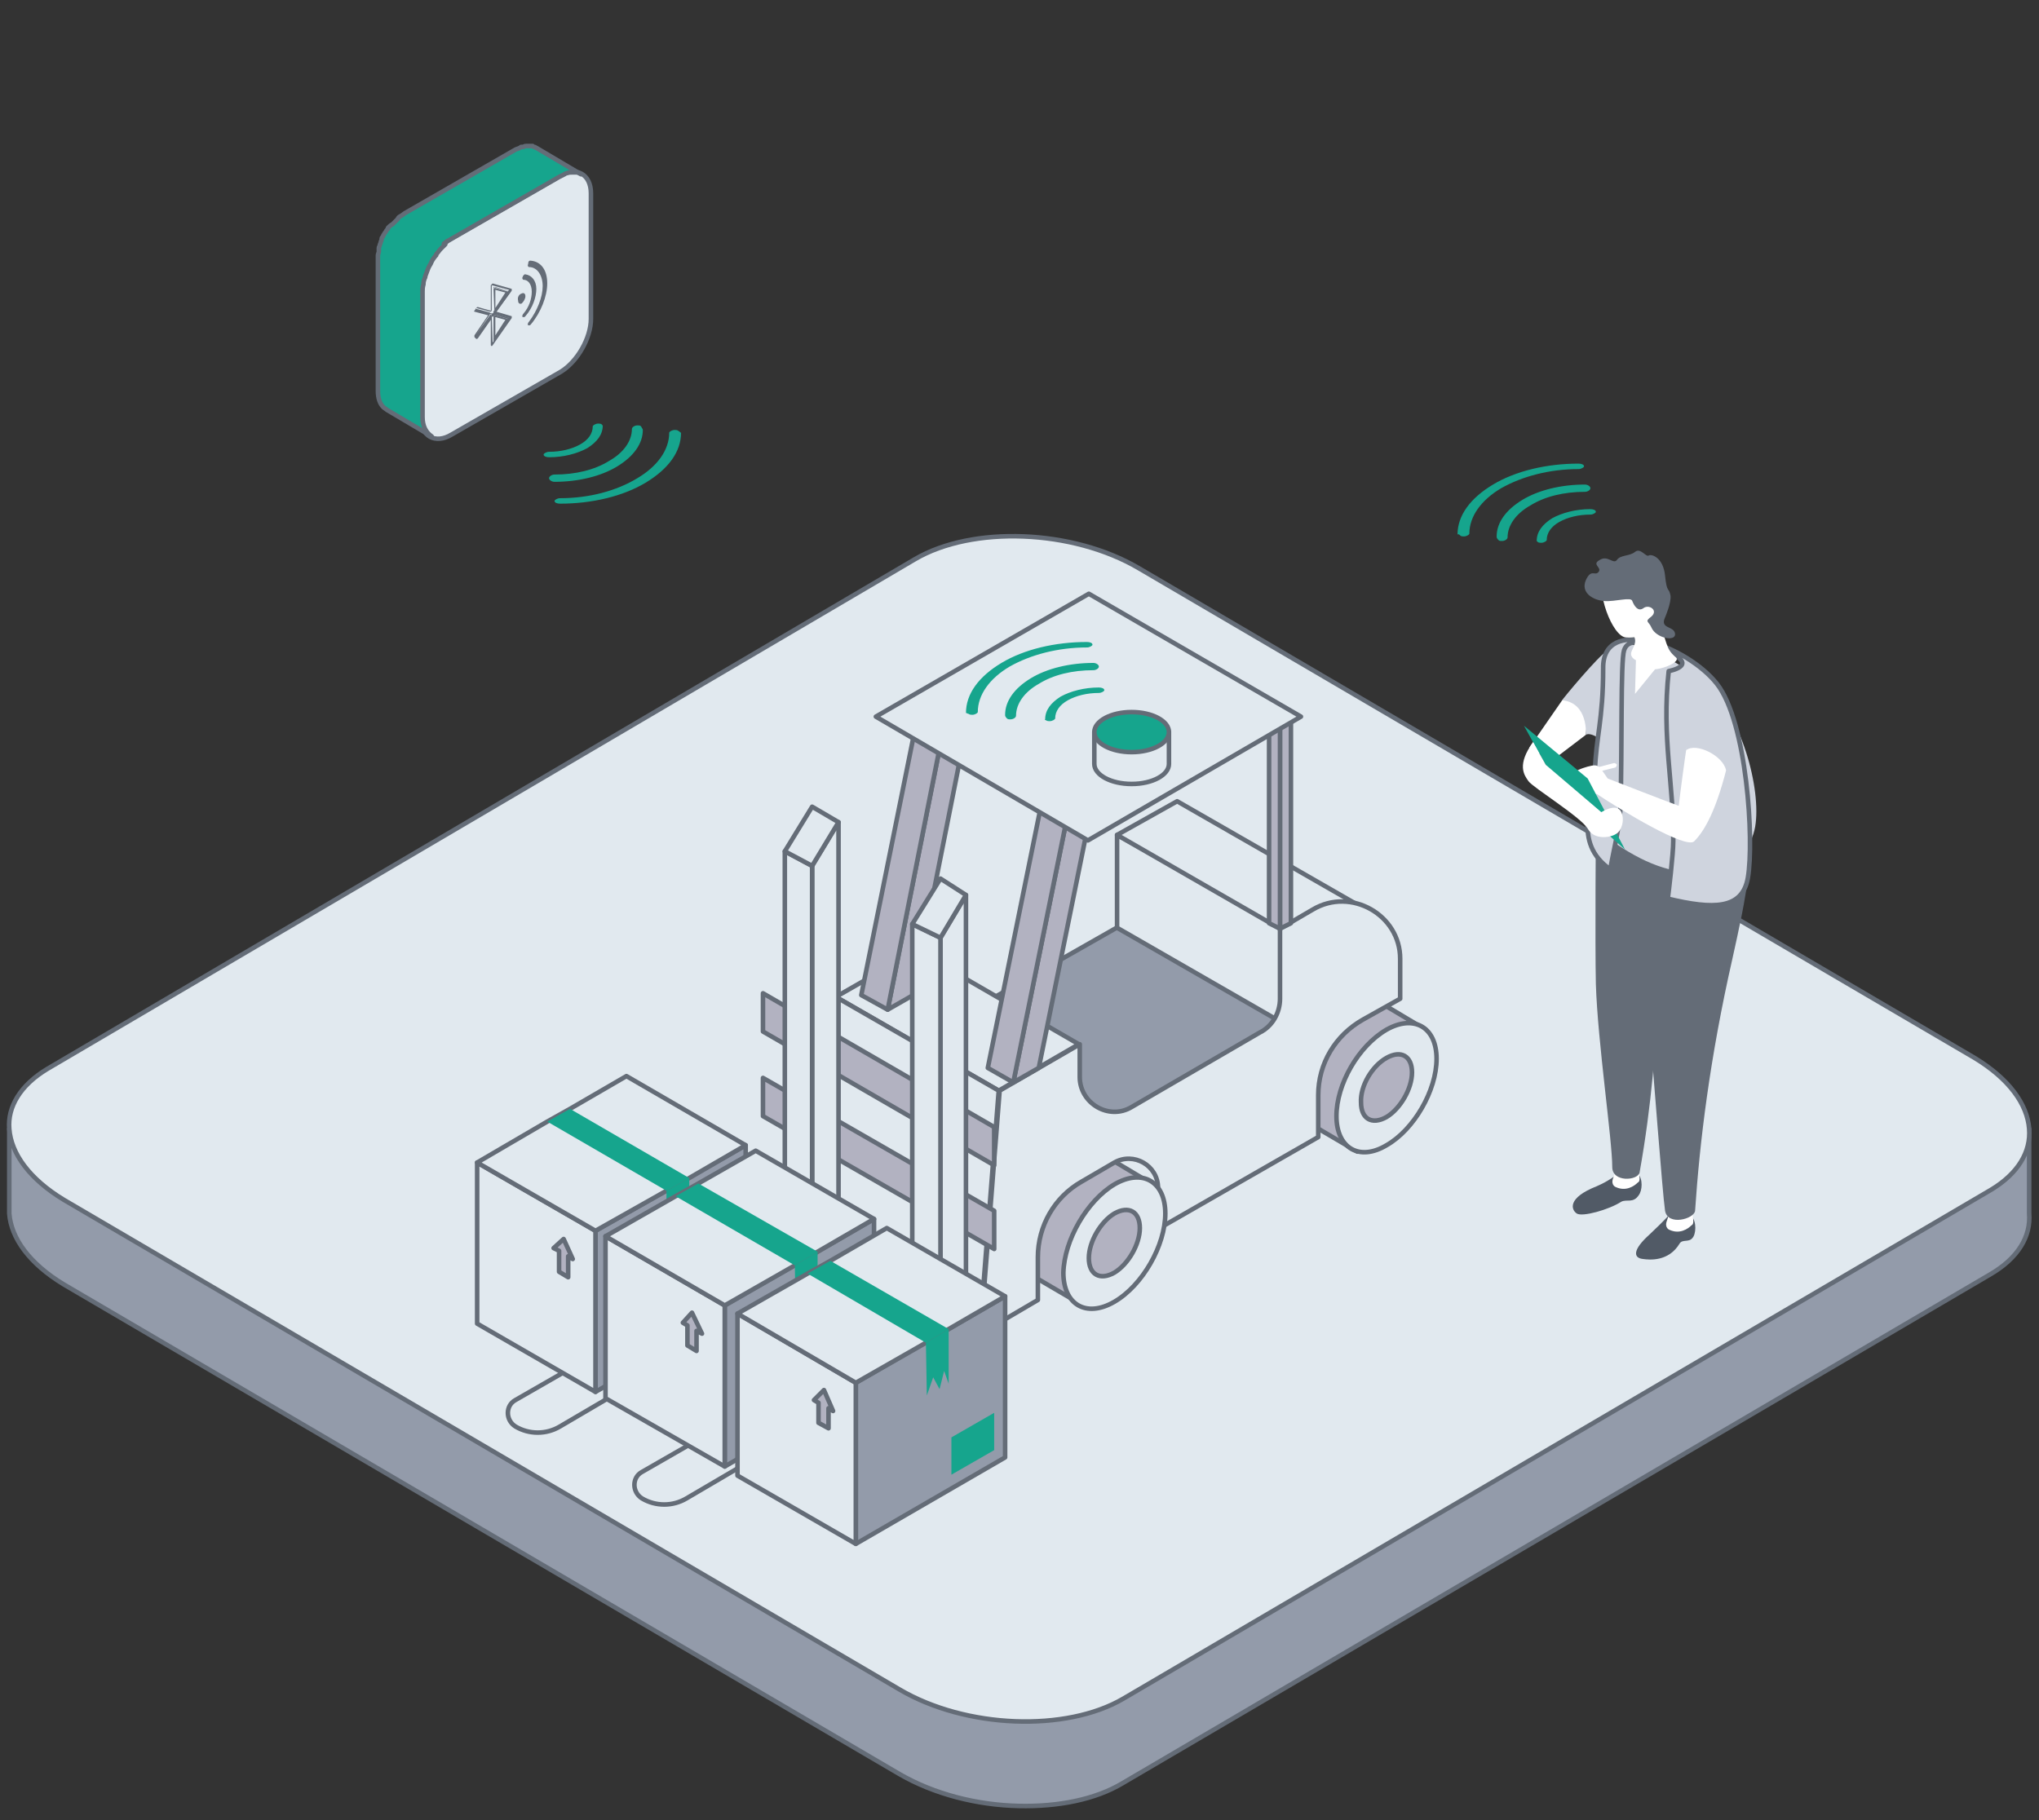 <?xml version="1.0" encoding="UTF-8"?> <svg xmlns="http://www.w3.org/2000/svg" width="224" height="200" viewBox="0 0 224 200" fill="none"><rect x="0" y="0" width="224" height="200" fill="#333333" stroke="none"/> <path d="M222.919 133.344V124.044L185.719 142.444L125.119 106.944C117.819 102.644 106.819 102.244 100.519 105.944L38.319 142.444L1.019 124.044V132.644C1.019 132.844 1.019 133.144 1.019 133.344C1.219 136.044 3.219 138.844 7.019 141.144L98.819 194.944C102.619 197.144 107.319 198.344 111.919 198.444C116.219 198.544 120.319 197.744 123.319 195.944L218.619 140.044C221.719 138.244 223.119 135.844 222.919 133.344Z" fill="#939BAA" stroke="#646C77" stroke-width="0.5" stroke-miterlimit="10" stroke-linecap="round" stroke-linejoin="round"></path> <path d="M222.919 124.044C222.719 121.344 220.719 118.544 216.919 116.244L125.119 62.444C117.819 58.144 106.819 57.744 100.519 61.444L5.219 117.444C2.219 119.244 0.819 121.644 1.019 124.044C1.219 126.744 3.219 129.544 7.019 131.844L98.819 185.644C106.119 189.944 117.119 190.344 123.419 186.644L218.719 130.744C221.719 128.944 223.119 126.544 222.919 124.044Z" fill="#E1E9EF" stroke="#646C77" stroke-width="0.5" stroke-miterlimit="10" stroke-linecap="round" stroke-linejoin="round"></path> <path d="M179.919 128.944C180.519 129.544 180.419 130.844 180.019 131.344C179.419 132.244 178.719 131.744 178.119 132.044C176.719 132.944 173.819 133.744 173.219 133.344C172.619 132.944 172.119 131.644 175.419 130.344C176.819 129.744 177.619 129.044 177.619 129.044L179.919 128.944Z" fill="#515A66"></path> <path d="M179.919 127.845C180.019 128.645 180.119 129.145 180.119 129.445C180.119 129.645 180.119 129.845 179.919 129.945C179.519 130.345 178.619 130.945 177.519 130.445C177.519 130.445 176.919 130.245 177.219 129.445C177.519 128.645 177.619 127.645 177.619 127.645L179.919 127.845Z" fill="white"></path> <path d="M185.819 133.644C186.419 134.244 186.319 135.644 185.919 136.044C185.519 136.544 184.819 136.144 184.519 136.644C183.319 138.644 181.219 138.444 180.519 138.344C179.419 138.244 179.319 137.344 181.219 135.644C183.019 133.944 183.319 133.544 183.319 133.544L185.819 133.644Z" fill="#515A66"></path> <path d="M185.019 83.745C187.119 88.845 184.919 90.045 183.319 96.445C181.919 102.145 182.819 113.845 180.119 128.844C179.919 129.744 177.119 129.944 177.119 128.244C177.119 125.244 175.519 114.545 175.319 108.145C175.219 103.845 175.319 90.345 175.319 90.345L185.019 83.745Z" fill="#646C77"></path> <path d="M185.819 132.544C185.919 133.344 186.019 133.844 186.019 134.144C186.019 134.344 186.019 134.544 185.819 134.644C185.419 135.044 184.519 135.644 183.419 135.144C183.419 135.144 182.819 134.944 183.119 134.144C183.419 133.344 183.519 132.344 183.519 132.344L185.819 132.544Z" fill="white"></path> <path d="M174.219 80.744C171.619 82.744 170.519 83.544 170.519 83.544L168.019 82.144L171.619 76.944L172.819 75.944L174.419 78.244L174.219 80.744Z" fill="white"></path> <path d="M191.219 87.345C193.319 92.445 191.719 98.945 190.319 105.345C187.819 116.344 186.719 125.544 186.219 133.044C186.119 133.944 183.219 134.744 182.919 133.044C182.619 130.944 181.619 117.544 181.219 112.945C180.519 105.345 181.619 93.945 181.619 93.945L191.219 87.345Z" fill="#646C77"></path> <path d="M176.519 71.544L176.419 81.644C176.419 81.644 174.819 80.344 174.219 80.744C174.219 80.744 174.519 77.244 171.619 76.944C171.619 76.844 175.619 72.044 176.519 71.544Z" fill="#CFD4DE"></path> <path d="M192.819 90.844C192.019 95.344 186.519 97.844 179.519 93.945C172.519 90.044 175.819 88.544 175.919 84.844C176.019 81.144 178.219 79.144 176.619 73.544C175.019 68.044 183.219 71.644 187.319 75.044C191.319 78.445 193.519 86.745 192.819 90.844Z" fill="#CFD4DE"></path> <path d="M188.619 75.144C191.919 79.344 192.719 92.344 192.019 96.444C191.419 99.944 188.219 99.944 183.219 98.744C183.319 98.044 183.819 93.844 183.819 92.444C183.919 86.344 182.519 81.144 183.319 73.744C183.319 73.744 186.619 73.144 183.419 71.744C180.219 70.244 178.819 70.244 178.419 71.444C178.019 72.644 178.219 82.244 178.019 88.744C177.919 91.144 177.019 94.444 176.919 95.544C172.619 92.544 175.119 88.044 175.219 84.744C175.319 81.044 176.119 79.144 176.119 73.444C176.019 67.544 185.319 70.944 188.619 75.144Z" fill="#CFD4DE" stroke="#646C77" stroke-width="0.5" stroke-miterlimit="10" stroke-linecap="round" stroke-linejoin="round"></path> <path d="M181.919 67.644C183.319 70.644 182.819 71.144 184.119 72.245C184.619 72.644 183.019 73.445 181.819 73.544L179.619 76.245L179.719 72.544C179.719 72.544 179.019 72.245 179.219 71.644C179.419 71.044 179.919 70.544 179.419 69.745C179.119 69.245 181.919 67.644 181.919 67.644Z" fill="white"></path> <path d="M182.619 67.644C182.019 69.644 180.119 70.144 178.619 70.044C177.119 69.944 175.219 64.844 176.219 63.044C177.219 61.244 180.719 60.144 182.019 62.044C183.319 63.944 182.619 67.644 182.619 67.644Z" fill="white"></path> <path d="M175.019 84.945L177.419 84.345C177.519 84.345 177.619 84.145 177.619 84.045C177.619 83.945 177.419 83.845 177.319 83.845L175.019 84.445C174.919 84.445 174.819 84.645 174.819 84.745C174.819 84.845 174.919 84.945 175.019 84.945Z" fill="white"></path> <path d="M187.319 75.044C189.819 75.745 190.219 79.945 190.919 83.445C191.619 86.945 188.119 86.144 186.919 84.844C185.719 83.544 183.919 74.144 187.319 75.044Z" fill="#CFD4DE"></path> <path d="M174.819 84.144C175.719 83.945 175.819 84.445 176.619 85.544C178.419 86.245 182.519 87.844 184.419 88.544C184.419 88.544 185.619 78.644 186.219 77.144L189.919 83.445C188.619 89.044 187.219 91.344 186.119 92.445C185.219 93.344 178.119 89.044 175.419 87.245C175.419 87.245 174.519 87.445 173.019 86.245C171.419 85.144 173.819 84.344 174.819 84.144Z" fill="white"></path> <path d="M182.919 67.844C182.319 69.144 183.919 68.744 184.019 69.644C184.119 70.544 181.919 70.144 181.419 68.944C181.119 68.244 180.619 68.344 181.419 67.744C182.219 67.044 181.119 66.344 180.519 66.844C179.919 67.244 179.519 66.544 179.319 66.044C179.219 65.544 177.419 66.144 176.219 66.044C175.019 65.944 173.619 65.144 174.219 63.744C174.819 62.444 175.219 63.344 175.619 62.844C176.019 62.344 174.819 62.044 175.719 61.544C176.619 60.944 177.219 62.044 177.619 61.544C178.019 60.944 179.019 61.144 179.619 60.644C180.219 60.144 180.819 61.244 181.119 61.044C181.419 60.844 182.719 61.244 182.919 63.244C183.119 65.244 183.319 64.444 183.519 65.444C183.619 66.244 182.919 67.844 182.919 67.844Z" fill="#646C77"></path> <path d="M174.419 85.545L167.419 79.745L171.519 87.145L178.519 93.345L174.419 85.545Z" fill="#16A58D"></path> <path d="M168.419 81.544C166.619 84.044 167.419 85.144 167.919 85.844C168.419 86.544 173.619 89.744 174.419 91.044C175.119 92.344 176.919 92.044 177.519 91.644C178.119 91.344 178.519 90.144 178.119 89.244C177.619 88.144 175.919 89.244 175.919 89.244L169.819 84.044L168.419 81.544Z" fill="white"></path> <path d="M185.219 82.445C186.319 81.545 189.319 83.045 189.619 84.645L190.319 83.745L188.319 78.045L186.419 76.345L185.419 77.045L185.219 82.445Z" fill="#CFD4DE"></path> <path d="M61.519 19.345C63.319 18.244 64.919 19.145 64.919 21.244V35.044C64.919 37.145 63.419 39.745 61.619 40.844L49.619 47.745C47.819 48.844 46.219 47.944 46.219 45.844V32.044C46.219 29.945 47.719 27.345 49.519 26.244L61.519 19.345Z" fill="#E1E9EF" stroke="#646C77" stroke-width="0.5" stroke-miterlimit="10" stroke-linecap="round" stroke-linejoin="round"></path> <path d="M62.219 19.044C62.419 18.944 62.619 18.944 62.819 18.944C63.019 18.944 63.219 18.944 63.319 18.944C63.519 18.944 63.619 19.044 63.819 19.144L58.919 16.244C58.819 16.244 58.819 16.144 58.719 16.144C58.619 16.144 58.619 16.144 58.519 16.044H58.419C58.319 16.044 58.319 16.044 58.219 16.044C58.119 16.044 58.119 16.044 58.019 16.044C58.019 16.044 58.019 16.044 57.919 16.044H57.819C57.719 16.044 57.619 16.044 57.519 16.144H57.419H57.319C57.219 16.144 57.219 16.144 57.119 16.244C56.919 16.344 56.819 16.344 56.619 16.444L44.619 23.344C44.419 23.444 44.219 23.644 44.019 23.744C43.819 23.844 43.719 23.944 43.719 24.044C43.619 24.144 43.519 24.244 43.419 24.344L43.319 24.444L43.219 24.544L43.119 24.644C42.919 24.744 42.819 24.844 42.719 24.944L42.619 25.044C42.619 25.044 42.619 25.044 42.619 25.144L42.519 25.244C42.419 25.344 42.419 25.444 42.319 25.544C42.219 25.644 42.219 25.744 42.119 25.844C42.119 25.944 42.019 26.044 42.019 26.044C41.919 26.144 41.919 26.244 41.919 26.344C41.919 26.444 41.819 26.544 41.819 26.644C41.819 26.744 41.719 26.844 41.719 26.944C41.719 27.044 41.619 27.144 41.619 27.244C41.619 27.344 41.619 27.344 41.619 27.444C41.619 27.444 41.619 27.444 41.619 27.544V27.644C41.619 27.744 41.519 27.944 41.519 28.044C41.519 28.144 41.519 28.244 41.519 28.244V28.344V28.444C41.519 28.644 41.519 28.844 41.519 29.144V42.944C41.519 43.744 41.719 44.344 42.119 44.744C42.219 44.844 42.419 44.944 42.519 45.044L47.419 47.944C46.819 47.544 46.419 46.844 46.419 45.844V32.044C46.419 31.844 46.419 31.544 46.519 31.244V31.144C46.519 30.944 46.619 30.644 46.719 30.444C46.719 30.444 46.719 30.444 46.719 30.344C46.819 30.044 46.919 29.844 47.019 29.544C47.119 29.244 47.319 29.044 47.419 28.744C47.519 28.544 47.719 28.244 47.919 28.044C47.919 28.044 47.919 28.044 47.919 27.944C48.119 27.744 48.219 27.544 48.419 27.344L48.519 27.244C48.619 27.144 48.819 26.944 48.919 26.844C48.719 26.844 48.719 26.744 48.819 26.744C49.019 26.544 49.219 26.444 49.419 26.344L61.419 19.444C61.619 19.344 61.819 19.244 62.019 19.144C62.119 19.044 62.219 19.044 62.219 19.044Z" fill="#16A58D" stroke="#646C77" stroke-width="0.5" stroke-miterlimit="10" stroke-linecap="round" stroke-linejoin="round"></path> <path d="M54.319 34.245L54.219 31.744L54.319 31.645H54.419L55.819 32.044V32.145V32.245L54.319 34.245ZM54.419 31.845V33.844L55.519 32.145L54.419 31.845Z" fill="#646C77"></path> <path d="M54.219 34.745L54.319 34.645H54.419L55.819 35.044V35.145V35.245L54.419 37.245L54.319 37.344L54.219 37.245V34.745ZM54.419 34.844V36.844L55.519 35.145L54.419 34.844Z" fill="#646C77"></path> <path d="M54.519 34.245L56.219 34.745V34.844V34.944L54.119 37.944L54.019 38.044L53.919 37.944V35.145L52.519 37.145L52.419 37.245H52.319L52.119 37.044C52.119 37.044 52.119 36.944 52.119 36.844L53.619 34.645L52.119 34.245C52.119 34.245 52.019 34.145 52.119 34.145L52.319 33.844L52.419 33.745H52.519L53.919 34.145V31.345L54.019 31.244L54.119 31.145L56.219 31.744V31.845V31.945L54.519 34.245ZM54.119 37.645L55.919 34.944L54.219 34.444V34.344V34.245L55.919 31.845L54.019 31.345V34.145L53.919 34.245H53.819L52.319 33.844V33.944L53.819 34.344V34.444V34.544L52.319 36.745L53.819 34.645L53.919 34.544L54.019 34.645L54.119 37.645Z" fill="#646C77"></path> <path d="M54.319 34.444L56.019 34.944L54.219 37.644V34.844L54.119 34.744L54.019 34.844L52.519 36.944L54.019 34.744V34.644V34.544L52.519 34.144V34.044L54.019 34.444H54.119L54.219 34.344V31.544L56.119 32.044L54.419 34.444H54.319ZM55.819 35.044L54.419 34.644H54.319L54.219 34.744V37.144L54.319 37.244L54.419 37.144L55.819 35.144V35.044ZM54.219 31.744V34.144L54.319 34.244L54.419 34.144L55.819 32.144V32.044V31.944L54.419 31.544H54.319L54.219 31.744Z" fill="#646C77"></path> <path d="M57.619 30.145H57.719C58.419 30.244 58.919 30.845 58.919 31.744C58.919 32.645 58.519 33.844 57.719 34.745L57.619 34.844C57.519 34.844 57.419 34.844 57.419 34.844C57.319 34.745 57.419 34.544 57.519 34.444C58.119 33.745 58.419 32.844 58.419 32.044C58.419 31.244 58.019 30.744 57.519 30.744C57.419 30.744 57.319 30.544 57.419 30.445C57.419 30.345 57.519 30.244 57.619 30.145Z" fill="#646C77"></path> <path d="M58.218 28.645H58.319C59.419 28.744 60.118 29.645 60.118 31.145C60.118 32.544 59.419 34.344 58.319 35.645L58.218 35.745C58.118 35.745 58.019 35.745 58.019 35.745C57.919 35.645 58.019 35.444 58.118 35.344C59.019 34.145 59.618 32.645 59.618 31.445C59.618 30.244 59.019 29.345 58.118 29.345C58.019 29.345 57.919 29.145 58.019 29.044C58.019 28.744 58.118 28.645 58.218 28.645Z" fill="#646C77"></path> <path d="M57.319 32.245C57.519 32.145 57.719 32.245 57.719 32.544C57.719 32.844 57.519 33.145 57.319 33.344C57.119 33.444 56.919 33.344 56.919 33.044C56.819 32.645 57.019 32.344 57.319 32.245Z" fill="#646C77"></path> <path d="M70.619 47.244C70.619 48.744 69.619 50.144 67.819 51.244C66.019 52.344 63.519 52.944 60.919 52.944C60.619 52.944 60.319 52.744 60.319 52.544C60.319 52.344 60.619 52.144 60.919 52.144C63.219 52.144 65.319 51.644 66.919 50.644C68.519 49.744 69.419 48.444 69.419 47.144C69.419 46.944 69.719 46.744 70.019 46.744C70.219 46.744 70.319 46.744 70.419 46.844C70.519 47.044 70.619 47.144 70.619 47.244ZM74.519 47.344C74.419 47.244 74.219 47.244 74.119 47.244C73.819 47.244 73.519 47.444 73.519 47.544C73.519 49.444 72.219 51.244 70.019 52.544C67.719 53.944 64.719 54.744 61.519 54.744C61.219 54.744 60.919 54.944 60.919 55.044C60.919 55.244 61.219 55.344 61.519 55.344C65.019 55.344 68.419 54.544 70.919 53.044C73.419 51.544 74.819 49.644 74.819 47.544C74.719 47.544 74.719 47.444 74.519 47.344ZM66.119 46.644C66.019 46.544 65.819 46.544 65.719 46.544C65.419 46.544 65.119 46.744 65.119 46.844C65.119 47.644 64.619 48.344 63.719 48.844C62.819 49.344 61.619 49.644 60.319 49.644C60.019 49.644 59.719 49.844 59.719 49.944C59.719 50.144 60.019 50.244 60.319 50.244C61.919 50.244 63.419 49.844 64.519 49.244C65.619 48.544 66.219 47.744 66.219 46.744C66.219 46.844 66.219 46.744 66.119 46.644Z" fill="#16A58D"></path> <path d="M123.019 101.745L91.919 119.444L118.519 134.844L149.419 117.044L123.019 101.745Z" fill="url(#paint0_linear_144_506)"></path> <path d="M123.019 101.745L91.919 119.444L118.519 134.844L149.419 117.044L123.019 101.745Z" fill="#939BAA" stroke="#646C77" stroke-width="0.5" stroke-miterlimit="10" stroke-linecap="round" stroke-linejoin="round"></path> <path d="M122.719 91.745V101.945L141.319 112.645V102.045L122.719 91.745Z" fill="url(#paint1_linear_144_506)"></path> <path d="M122.719 91.745V101.945L141.319 112.645V102.045L122.719 91.745Z" fill="#E1E9EF" stroke="#646C77" stroke-width="0.5" stroke-miterlimit="10" stroke-linecap="round" stroke-linejoin="round"></path> <path d="M151.619 100.844L129.319 88.044L122.719 91.744L140.619 102.044L151.619 100.844Z" fill="#E1E9EF" stroke="#646C77" stroke-width="0.5" stroke-miterlimit="10" stroke-linecap="round" stroke-linejoin="round"></path> <path d="M132.919 130.245L124.219 132.345L118.419 128.245L126.819 123.645L132.919 130.245Z" fill="#E1E9EF" stroke="#646C77" stroke-width="0.5" stroke-miterlimit="10" stroke-linecap="round" stroke-linejoin="round"></path> <path d="M142.319 122.644C141.719 121.944 141.319 120.844 141.319 119.444C141.319 115.944 143.819 111.744 146.819 109.944C148.219 109.144 149.419 109.044 150.419 109.444C150.619 109.544 150.819 109.644 150.919 109.744L156.619 113.144L151.119 118.844L150.719 118.244C150.119 119.344 149.319 120.444 148.419 121.344L149.119 126.544L143.319 123.144C143.019 123.044 142.819 122.844 142.519 122.744L142.319 122.644Z" fill="#B2B2C1" stroke="#646C77" stroke-width="0.5" stroke-miterlimit="10" stroke-linecap="round" stroke-linejoin="round"></path> <path d="M112.519 139.744C111.919 139.044 111.519 137.944 111.519 136.544C111.519 133.044 114.019 128.844 117.019 127.044C118.419 126.244 119.619 126.144 120.619 126.544C120.819 126.644 121.019 126.744 121.119 126.844L126.819 130.244L121.319 135.944L120.919 135.344C120.319 136.444 119.519 137.544 118.619 138.444L119.319 143.644L113.519 140.244C113.219 140.144 113.019 139.944 112.719 139.844L112.519 139.744Z" fill="#B2B2C1" stroke="#646C77" stroke-width="0.5" stroke-miterlimit="10" stroke-linecap="round" stroke-linejoin="round"></path> <path d="M144.219 99.944L140.619 102.044V109.744C140.619 111.244 139.819 112.744 138.419 113.444L124.319 121.644C121.819 123.144 118.619 121.244 118.619 118.344V114.744L109.819 119.844L107.719 146.544L114.019 142.844V138.144C114.019 134.744 115.819 131.544 118.819 129.844L122.419 127.744C124.519 126.544 127.219 128.044 127.219 130.544V135.044L144.819 124.944V120.344C144.819 116.844 146.719 113.744 149.719 112.044L153.819 109.744V105.344C153.819 100.544 148.419 97.444 144.219 99.944Z" fill="#E1E9EF" stroke="#646C77" stroke-width="0.5" stroke-miterlimit="10" stroke-linecap="round" stroke-linejoin="round"></path> <path d="M122.419 130.145C125.519 128.345 128.019 129.845 128.019 133.345C128.019 136.845 125.519 141.245 122.419 143.045C119.319 144.845 116.819 143.345 116.819 139.845C116.919 136.245 119.419 131.945 122.419 130.145Z" fill="#E1E9EF" stroke="#646C77" stroke-width="0.5" stroke-miterlimit="10" stroke-linecap="round" stroke-linejoin="round"></path> <path d="M122.419 133.344C124.019 132.444 125.219 133.144 125.219 134.944C125.219 136.744 123.919 138.944 122.419 139.844C120.819 140.744 119.619 140.044 119.619 138.244C119.619 136.444 120.919 134.244 122.419 133.344Z" fill="#B2B2C1" stroke="#646C77" stroke-width="0.5" stroke-miterlimit="10" stroke-linecap="round" stroke-linejoin="round"></path> <path d="M152.319 113.144C155.319 111.444 157.819 112.844 157.819 116.344C157.819 119.844 155.319 124.144 152.319 125.844C149.319 127.644 146.819 126.144 146.819 122.644C146.819 119.144 149.219 114.944 152.319 113.144Z" fill="#E1E9EF" stroke="#646C77" stroke-width="0.5" stroke-miterlimit="10" stroke-linecap="round" stroke-linejoin="round"></path> <path d="M152.319 116.244C153.919 115.344 155.119 116.044 155.119 117.844C155.119 119.644 153.819 121.844 152.319 122.744C150.719 123.644 149.519 122.944 149.519 121.144C149.419 119.344 150.719 117.144 152.319 116.244Z" fill="#B2B2C1" stroke="#646C77" stroke-width="0.5" stroke-miterlimit="10" stroke-linecap="round" stroke-linejoin="round"></path> <path d="M118.519 114.744L100.719 104.444L91.819 109.544L109.719 119.844L118.519 114.744Z" fill="#E1E9EF" stroke="#646C77" stroke-width="0.5" stroke-miterlimit="10" stroke-linecap="round" stroke-linejoin="round"></path> <path d="M107.619 146.544L109.719 119.844L91.819 109.544L90.019 136.544L107.619 146.544Z" fill="#E1E9EF" stroke="#646C77" stroke-width="0.5" stroke-miterlimit="10" stroke-linecap="round" stroke-linejoin="round"></path> <path d="M141.819 101.445V78.745L140.619 79.445V102.045L141.819 101.445Z" fill="#B2B2C1" stroke="#646C77" stroke-width="0.5" stroke-miterlimit="10" stroke-linecap="round" stroke-linejoin="round"></path> <path d="M140.619 79.445L139.419 78.745V101.445L140.619 102.045V79.445Z" fill="#B2B2C1" stroke="#646C77" stroke-width="0.5" stroke-miterlimit="10" stroke-linecap="round" stroke-linejoin="round"></path> <path d="M114.119 117.344L122.519 75.944L119.719 77.544L111.319 118.944L114.119 117.344Z" fill="#B2B2C1" stroke="#646C77" stroke-width="0.5" stroke-miterlimit="10" stroke-linecap="round" stroke-linejoin="round"></path> <path d="M119.719 77.544L116.919 75.944L108.519 117.344L111.319 118.944L119.719 77.544Z" fill="#B2B2C1" stroke="#646C77" stroke-width="0.5" stroke-miterlimit="10" stroke-linecap="round" stroke-linejoin="round"></path> <path d="M100.319 109.345L106.219 79.644L103.419 81.245L97.519 110.945L100.319 109.345Z" fill="#B2B2C1" stroke="#646C77" stroke-width="0.5" stroke-miterlimit="10" stroke-linecap="round" stroke-linejoin="round"></path> <path d="M103.419 81.245L100.619 79.644L94.619 109.345L97.519 110.945L103.419 81.245Z" fill="#B2B2C1" stroke="#646C77" stroke-width="0.5" stroke-miterlimit="10" stroke-linecap="round" stroke-linejoin="round"></path> <path d="M142.919 78.745L119.619 65.245L96.219 78.745L119.519 92.345L142.919 78.745Z" fill="#E1E9EF" stroke="#646C77" stroke-width="0.5" stroke-miterlimit="10" stroke-linecap="round" stroke-linejoin="round"></path> <path d="M109.219 123.845L83.819 109.145V113.345L109.219 128.045V123.845Z" fill="#B2B2C1" stroke="#646C77" stroke-width="0.5" stroke-miterlimit="10" stroke-linecap="round" stroke-linejoin="round"></path> <path d="M109.219 133.044L83.819 118.444V122.644L109.219 137.244V133.044Z" fill="#B2B2C1" stroke="#646C77" stroke-width="0.5" stroke-miterlimit="10" stroke-linecap="round" stroke-linejoin="round"></path> <path d="M92.119 90.345V142.744L89.219 144.544V95.145L92.119 90.345Z" fill="#E1E9EF" stroke="#646C77" stroke-width="0.5" stroke-miterlimit="10" stroke-linecap="round" stroke-linejoin="round"></path> <path d="M89.219 95.144L86.219 93.544V142.744L89.219 144.544V95.144Z" fill="#E1E9EF" stroke="#646C77" stroke-width="0.5" stroke-miterlimit="10" stroke-linecap="round" stroke-linejoin="round"></path> <path d="M92.119 90.344L89.219 88.644L86.219 93.544L89.219 95.144L92.119 90.344Z" fill="#E1E9EF" stroke="#646C77" stroke-width="0.5" stroke-miterlimit="10" stroke-linecap="round" stroke-linejoin="round"></path> <path d="M106.119 98.345V150.744L103.319 152.444V103.045L106.119 98.345Z" fill="#E1E9EF" stroke="#646C77" stroke-width="0.5" stroke-miterlimit="10" stroke-linecap="round" stroke-linejoin="round"></path> <path d="M103.319 103.044L100.219 101.544V150.744L103.319 152.444V103.044Z" fill="#E1E9EF" stroke="#646C77" stroke-width="0.5" stroke-miterlimit="10" stroke-linecap="round" stroke-linejoin="round"></path> <path d="M106.119 98.344L103.319 96.544L100.219 101.544L103.319 103.044L106.119 98.344Z" fill="#E1E9EF" stroke="#646C77" stroke-width="0.5" stroke-miterlimit="10" stroke-linecap="round" stroke-linejoin="round"></path> <path d="M104.219 147.745L75.419 164.645C73.919 165.545 72.019 165.545 70.519 164.645C69.419 163.945 69.419 162.345 70.519 161.745L99.419 145.145L104.219 147.745Z" fill="#E1E9EF" stroke="#646C77" stroke-width="0.5" stroke-miterlimit="10" stroke-linecap="round" stroke-linejoin="round"></path> <path d="M90.319 139.844L61.519 156.744C60.019 157.644 58.119 157.644 56.619 156.744C55.519 156.044 55.519 154.444 56.619 153.844L85.519 137.244L90.319 139.844Z" fill="#E1E9EF" stroke="#646C77" stroke-width="0.5" stroke-miterlimit="10" stroke-linecap="round" stroke-linejoin="round"></path> <path d="M65.419 152.944L81.919 143.444V125.844L65.419 135.244V152.944Z" fill="#939BAA" stroke="#646C77" stroke-width="0.5" stroke-miterlimit="10" stroke-linecap="round" stroke-linejoin="round"></path> <path d="M52.419 127.744L65.419 135.244V152.944L52.419 145.444V127.744Z" fill="#E1E9EF" stroke="#646C77" stroke-width="0.5" stroke-miterlimit="10" stroke-linecap="round" stroke-linejoin="round"></path> <path d="M61.419 137.445V139.745L62.419 140.345V138.045L62.919 138.345L61.919 136.145L60.819 137.145L61.419 137.445Z" fill="#B2B2C1" stroke="#646C77" stroke-width="0.5" stroke-miterlimit="10" stroke-linecap="round" stroke-linejoin="round"></path> <path d="M52.419 127.744L65.419 135.244L73.219 130.844L75.719 129.444L81.919 125.844L68.819 118.244L62.619 121.844L60.119 123.244L52.419 127.744Z" fill="#E1E9EF" stroke="#646C77" stroke-width="0.5" stroke-miterlimit="10" stroke-linecap="round" stroke-linejoin="round"></path> <path d="M73.219 130.844L75.719 129.444L62.619 121.844L60.119 123.244L73.219 130.844Z" fill="#16A58D"></path> <path d="M76.019 145.345L80.719 142.645V138.645L76.019 141.345V145.345Z" fill="#16A58D"></path> <path d="M75.719 129.444V135.344L75.219 133.944L74.619 135.944L73.919 134.644L73.219 136.644V130.844L75.719 129.444Z" fill="#16A58D"></path> <path d="M79.619 161.144L96.019 151.644V133.944L79.619 143.444V161.144Z" fill="#939BAA" stroke="#646C77" stroke-width="0.5" stroke-miterlimit="10" stroke-linecap="round" stroke-linejoin="round"></path> <path d="M66.519 135.844L79.619 143.444V161.144L66.519 153.644V135.844Z" fill="#E1E9EF" stroke="#646C77" stroke-width="0.5" stroke-miterlimit="10" stroke-linecap="round" stroke-linejoin="round"></path> <path d="M75.519 145.644V147.844L76.519 148.444V146.244L77.119 146.544L76.019 144.244L75.019 145.344L75.519 145.644Z" fill="#B2B2C1" stroke="#646C77" stroke-width="0.5" stroke-miterlimit="10" stroke-linecap="round" stroke-linejoin="round"></path> <path d="M66.519 135.844L79.619 143.444L87.319 139.044L89.819 137.544L96.019 133.944L83.019 126.444L76.719 130.044L74.219 131.444L66.519 135.844Z" fill="#E1E9EF" stroke="#646C77" stroke-width="0.5" stroke-miterlimit="10" stroke-linecap="round" stroke-linejoin="round"></path> <path d="M87.319 139.044L89.819 137.544L76.719 130.044L74.219 131.444L87.319 139.044Z" fill="#16A58D"></path> <path d="M90.119 153.544L94.819 150.844V146.744L90.119 149.444V153.544Z" fill="#16A58D"></path> <path d="M89.819 137.544V143.544L89.319 142.144L88.719 144.144L88.019 142.844L87.419 144.844L87.319 139.044L89.819 137.544Z" fill="#16A58D"></path> <path d="M94.019 169.644L110.419 160.144V142.444L94.019 151.944V169.644Z" fill="#939BAA" stroke="#646C77" stroke-width="0.5" stroke-miterlimit="10" stroke-linecap="round" stroke-linejoin="round"></path> <path d="M81.019 144.344L94.019 151.944V169.644L81.019 162.144V144.344Z" fill="#E1E9EF" stroke="#646C77" stroke-width="0.5" stroke-miterlimit="10" stroke-linecap="round" stroke-linejoin="round"></path> <path d="M89.919 154.144V156.344L91.019 156.944V154.744L91.519 155.044L90.519 152.744L89.419 153.844L89.919 154.144Z" fill="#B2B2C1" stroke="#646C77" stroke-width="0.5" stroke-miterlimit="10" stroke-linecap="round" stroke-linejoin="round"></path> <path d="M81.019 144.344L94.019 151.944L101.719 147.544L104.219 146.044L110.419 142.444L97.419 134.944L91.219 138.544L88.719 139.944L81.019 144.344Z" fill="#E1E9EF" stroke="#646C77" stroke-width="0.5" stroke-miterlimit="10" stroke-linecap="round" stroke-linejoin="round"></path> <path d="M101.719 147.544L104.219 146.044L91.219 138.544L88.719 139.944L101.719 147.544Z" fill="#16A58D"></path> <path d="M104.519 162.044L109.219 159.344V155.244L104.519 157.944V162.044Z" fill="#16A58D"></path> <path d="M104.219 146.044V152.044L103.719 150.644L103.219 152.644L102.519 151.344L101.819 153.344L101.719 147.544L104.219 146.044Z" fill="#16A58D"></path> <path d="M120.219 80.444V83.844C120.219 83.844 120.219 83.844 120.219 83.944C120.219 85.144 122.019 86.144 124.319 86.144C126.619 86.144 128.419 85.144 128.419 83.944V80.444H120.219Z" fill="#E1E9EF" stroke="#646C77" stroke-width="0.5" stroke-miterlimit="10" stroke-linecap="round" stroke-linejoin="round"></path> <path d="M124.319 82.645C126.583 82.645 128.419 81.66 128.419 80.445C128.419 79.23 126.583 78.245 124.319 78.245C122.054 78.245 120.219 79.23 120.219 80.445C120.219 81.66 122.054 82.645 124.319 82.645Z" fill="#16A58D" stroke="#646C77" stroke-width="0.5" stroke-miterlimit="10" stroke-linecap="round" stroke-linejoin="round"></path> <path d="M110.419 78.544C110.419 77.044 111.419 75.644 113.219 74.544C115.019 73.444 117.519 72.844 120.119 72.844C120.419 72.844 120.719 73.044 120.719 73.244C120.719 73.444 120.419 73.644 120.119 73.644C117.819 73.644 115.719 74.144 114.119 75.144C112.519 76.044 111.619 77.344 111.619 78.644C111.619 78.844 111.319 79.044 111.019 79.044C110.819 79.044 110.719 79.044 110.619 78.944C110.419 78.744 110.419 78.644 110.419 78.544ZM106.419 78.444C106.519 78.544 106.719 78.544 106.819 78.544C107.119 78.544 107.419 78.344 107.419 78.244C107.419 76.344 108.719 74.544 110.919 73.244C113.219 71.944 116.219 71.144 119.419 71.144C119.719 71.144 120.019 70.944 120.019 70.844C120.019 70.644 119.719 70.544 119.419 70.544C115.919 70.544 112.519 71.344 110.019 72.844C107.519 74.344 106.119 76.244 106.119 78.344C106.219 78.344 106.319 78.444 106.419 78.444ZM114.919 79.144C115.019 79.244 115.219 79.244 115.319 79.244C115.619 79.244 115.919 79.044 115.919 78.944C115.919 78.144 116.419 77.444 117.319 76.944C118.219 76.444 119.419 76.144 120.719 76.144C121.019 76.144 121.319 75.944 121.319 75.844C121.319 75.644 121.019 75.544 120.719 75.544C119.119 75.544 117.619 75.944 116.519 76.544C115.419 77.244 114.819 78.044 114.819 79.044C114.719 79.044 114.819 79.144 114.919 79.144Z" fill="#16A58D"></path> <path d="M164.419 58.944C164.419 57.444 165.419 56.044 167.219 54.944C169.019 53.844 171.519 53.244 174.119 53.244C174.419 53.244 174.719 53.444 174.719 53.644C174.719 53.844 174.419 54.044 174.119 54.044C171.819 54.044 169.719 54.544 168.119 55.544C166.519 56.444 165.619 57.744 165.619 59.044C165.619 59.244 165.319 59.444 165.019 59.444C164.819 59.444 164.719 59.444 164.619 59.344C164.419 59.144 164.419 59.044 164.419 58.944ZM160.419 58.844C160.519 58.944 160.719 58.944 160.819 58.944C161.119 58.944 161.419 58.744 161.419 58.644C161.419 56.744 162.719 54.944 164.919 53.644C167.219 52.344 170.219 51.544 173.419 51.544C173.719 51.544 174.019 51.344 174.019 51.244C174.019 51.044 173.719 50.944 173.419 50.944C169.919 50.944 166.519 51.744 164.019 53.244C161.519 54.744 160.119 56.644 160.119 58.744C160.219 58.644 160.319 58.744 160.419 58.844ZM168.919 59.544C169.019 59.644 169.219 59.644 169.319 59.644C169.619 59.644 169.919 59.444 169.919 59.344C169.919 58.544 170.419 57.844 171.319 57.344C172.219 56.844 173.419 56.544 174.719 56.544C175.019 56.544 175.319 56.344 175.319 56.244C175.319 56.044 175.019 55.944 174.719 55.944C173.119 55.944 171.619 56.344 170.519 56.944C169.419 57.644 168.819 58.444 168.819 59.444C168.719 59.344 168.819 59.444 168.919 59.544Z" fill="#16A58D"></path> <defs> <linearGradient id="paint0_linear_144_506" x1="149.435" y1="118.31" x2="91.926" y2="118.31" gradientUnits="userSpaceOnUse"> <stop offset="0.479" stop-color="#FFC107"></stop> <stop offset="0.996" stop-color="#FF9800"></stop> </linearGradient> <linearGradient id="paint1_linear_144_506" x1="141.336" y1="102.185" x2="122.734" y2="102.185" gradientUnits="userSpaceOnUse"> <stop offset="0.479" stop-color="#FFC107"></stop> <stop offset="0.996" stop-color="#FF9800"></stop> </linearGradient> </defs> </svg> 